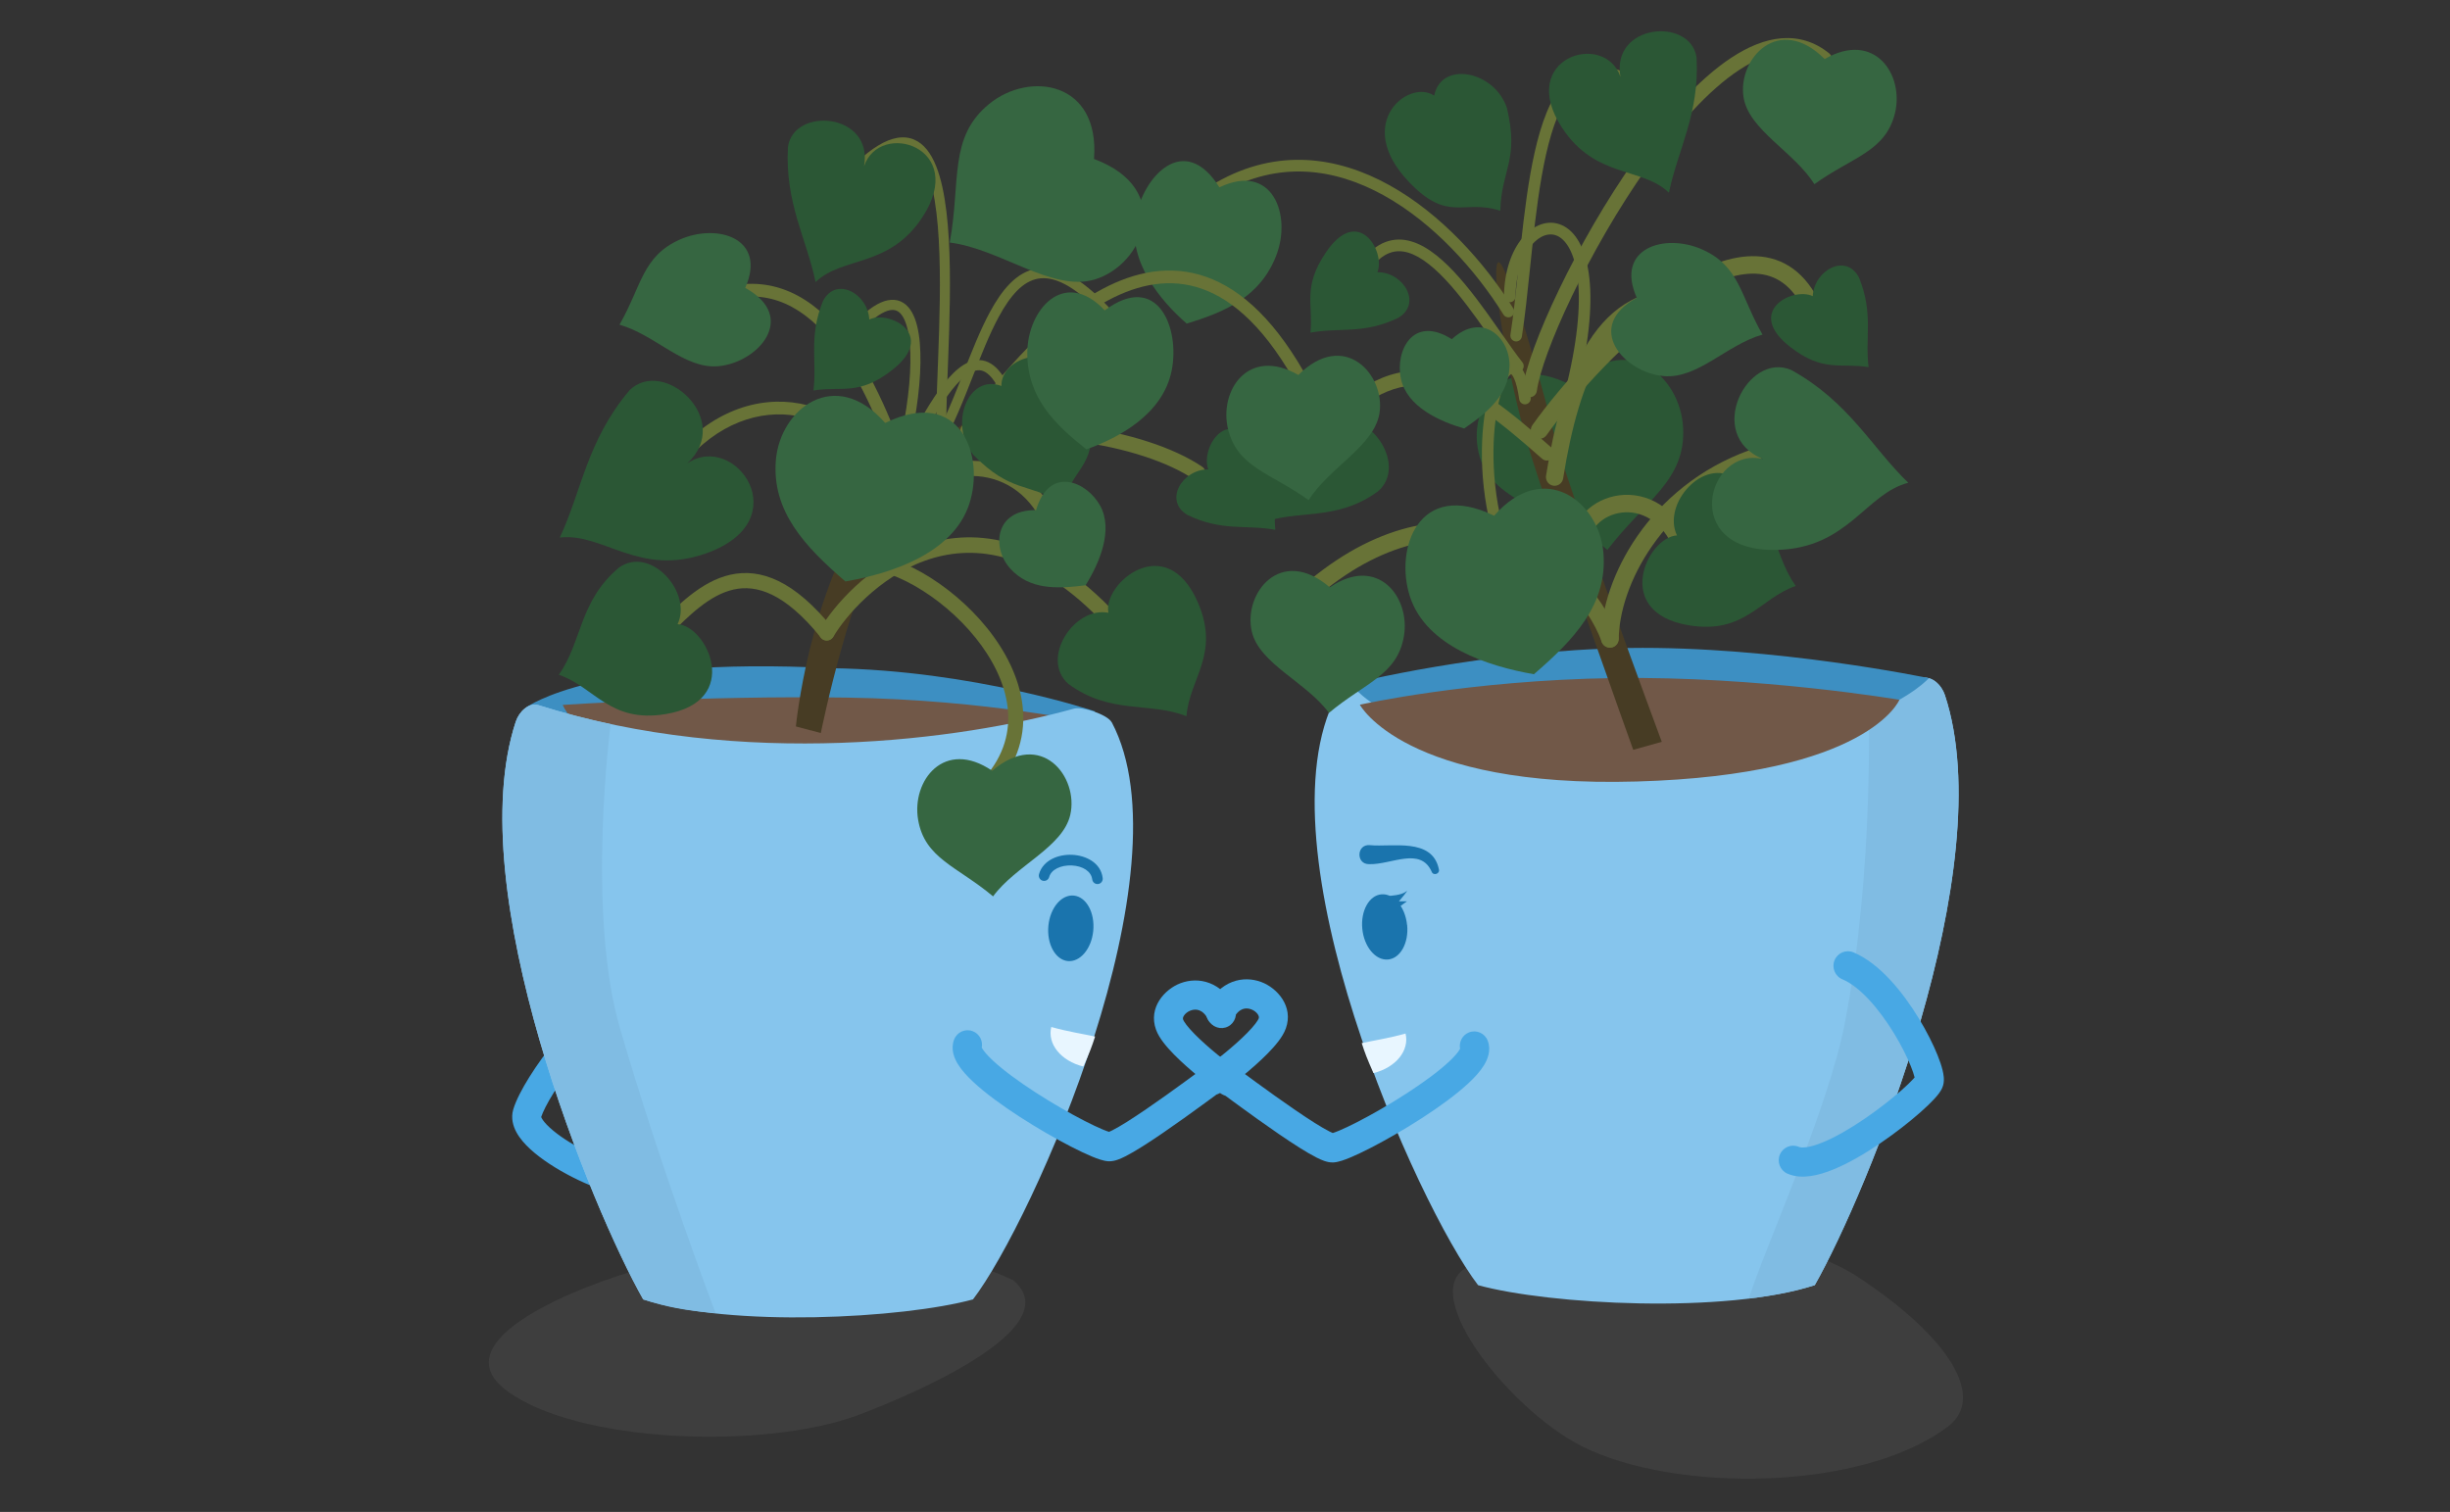 <svg width="862" height="532" viewBox="0 0 862 532" fill="none" xmlns="http://www.w3.org/2000/svg">
<rect x="0" y="0" width="862" height="532" fill="#333333" stroke="none"/>
<g clip-path="url(#clip0_9661_15151)">
<path d="M565.535 193.499C578.935 175.959 593.108 169.123 592.187 150.564C591.266 132.005 571.952 115.875 553.234 135.783C526.403 121.482 514.072 147.596 521.887 164.026C528.602 178.178 552.134 181.716 565.535 193.499Z" fill="#2B5735"/>
<path opacity="0.15" d="M518.944 444.869C495.501 451.195 530.324 495.718 556.56 508.88C589.363 525.341 655.236 524.831 685.424 501.895C698.646 491.851 686.315 470.803 653.631 449.306C620.947 427.839 557.511 434.824 518.944 444.839V444.869Z" fill="#808080"/>
<path d="M470.185 244.886C442.196 297.865 498.501 424.06 520.043 452.213C545.12 459.079 607.071 462.437 638.507 452.213C656.81 420.012 704.261 305.21 684.294 244.617C683.135 241.079 679.629 237.601 676.064 238.71C602.674 261.916 517.933 251.602 477.732 240.389C474.701 239.55 471.641 242.098 470.155 244.856" fill="#86C5ED"/>
<path d="M615.303 456.921C623.979 455.872 631.912 454.342 638.508 452.184C656.811 419.983 704.262 305.181 684.295 244.587C683.137 241.049 679.631 237.571 676.065 238.681C669.647 240.72 663.11 242.488 656.544 244.018L657.406 246.896C657.406 246.896 659.545 305.901 649.086 359.959C643.203 390.42 620.978 438.902 615.303 456.891V456.921Z" fill="#80BCE3"/>
<path fill-rule="evenodd" clip-rule="evenodd" d="M475.236 240.629C475.236 240.629 522.063 228.786 573.199 228.006C624.364 227.257 678.619 238.62 678.619 238.62C678.619 238.62 657.553 263.385 575.843 265.724C494.134 268.062 475.236 240.629 475.236 240.629Z" fill="#3D8FC2"/>
<path fill-rule="evenodd" clip-rule="evenodd" d="M478.445 247.975C478.445 247.975 516.715 239.34 567.851 238.59C619.016 237.841 668.279 246.236 668.279 246.236C668.279 246.236 657.553 272.68 575.814 274.989C494.104 277.327 478.445 247.975 478.445 247.975Z" fill="#715848"/>
<path d="M574.627 263.835C574.627 263.835 544.409 179.555 538.021 158.058C529.018 127.926 524.472 92.817 527.206 92.277C529.939 91.737 541.289 130.444 546.162 150.442C551.035 170.441 584.67 261.017 584.67 261.017L574.657 263.835H574.627Z" fill="#473C24"/>
<path fill-rule="evenodd" clip-rule="evenodd" d="M645.461 337.881C646.534 335.264 649.506 334.021 652.099 335.104C656.913 337.114 661.298 340.767 665.053 344.809C668.851 348.898 672.261 353.667 675.075 358.286C677.891 362.907 680.185 367.501 681.715 371.307C682.476 373.2 683.088 374.998 683.469 376.566C683.659 377.348 683.815 378.167 683.885 378.968C683.949 379.69 683.982 380.789 683.652 381.944C683.312 383.139 682.64 384.117 682.247 384.656C681.764 385.319 681.178 386.005 680.555 386.681C679.3 388.042 677.651 389.622 675.76 391.296C671.965 394.653 666.947 398.604 661.598 402.243C656.277 405.862 650.447 409.296 645.048 411.497C642.349 412.597 639.598 413.457 636.967 413.825C634.377 414.187 631.498 414.13 628.85 412.95C626.283 411.807 625.121 408.779 626.255 406.189C627.388 403.599 630.388 402.427 632.955 403.571C633.234 403.695 634.006 403.887 635.572 403.668C637.095 403.455 639.002 402.903 641.242 401.99C645.72 400.164 650.892 397.159 655.918 393.74C660.916 390.341 665.593 386.654 669.06 383.586C670.8 382.047 672.175 380.717 673.114 379.698C673.314 379.48 673.484 379.289 673.627 379.122C673.618 379.086 673.609 379.048 673.6 379.009C673.375 378.083 672.949 376.781 672.298 375.161C671.003 371.939 668.974 367.85 666.419 363.656C663.862 359.461 660.854 355.283 657.639 351.821C654.379 348.312 651.154 345.807 648.214 344.579C645.621 343.496 644.389 340.497 645.461 337.881ZM673.766 379.927C673.766 379.926 673.764 379.912 673.764 379.885C673.766 379.914 673.767 379.928 673.766 379.927ZM674.147 378.458C674.164 378.428 674.174 378.413 674.175 378.412C674.176 378.412 674.167 378.427 674.147 378.458Z" fill="#48A8E4"/>
<path d="M488.846 315.223C488.846 315.223 493.095 315.043 494.669 313.724C496.244 312.405 492.203 317.142 492.203 317.142H495.026L492.441 319.001L488.846 315.223Z" fill="#1A74AD"/>
<path d="M495.085 325.478C495.709 331.805 492.679 337.261 488.341 337.621C483.973 338.011 479.932 333.154 479.308 326.828C478.684 320.501 481.715 315.045 486.053 314.685C490.391 314.325 494.432 319.152 495.056 325.478" fill="#1A74AD"/>
<path d="M482.012 297.385C489.678 298.165 503.97 294.597 506.258 305.9C506.674 307.459 504.326 308.269 503.732 306.77C499.78 297.805 489.5 304.311 481.715 304.071C476.991 304.131 477.258 296.936 481.983 297.385H482.012Z" fill="#1A74AD"/>
<path d="M494.493 363.678C488.728 365.297 483.558 366.076 479.102 367.036C480.231 370.544 480.914 372.343 483.232 377.589C491.254 375.581 495.949 369.554 494.522 363.678H494.493Z" fill="#E8F6FF"/>
<path fill-rule="evenodd" clip-rule="evenodd" d="M530.04 186.733C549.399 193.139 563.658 208.631 569.275 223.683C569.868 225.272 569.073 227.044 567.499 227.643C565.925 228.241 564.168 227.438 563.575 225.85C558.585 212.479 545.687 198.379 528.142 192.574C510.799 186.835 488.545 189.093 464.453 209.062C463.154 210.139 461.235 209.949 460.167 208.638C459.099 207.326 459.287 205.39 460.587 204.313C486.086 183.176 510.48 180.262 530.04 186.733Z" fill="#687337"/>
<path fill-rule="evenodd" clip-rule="evenodd" d="M538.758 86.364C535.713 90.018 533.328 96.175 533.221 104.326C533.206 105.461 532.283 106.368 531.159 106.353C530.035 106.338 529.136 105.406 529.151 104.272C529.267 95.394 531.865 88.254 535.642 83.721C539.397 79.215 544.643 77.027 549.557 79.24C554.307 81.379 557.737 87.231 559.011 96.365C560.298 105.598 559.478 118.693 555.209 136.269C554.942 137.371 553.84 138.045 552.748 137.775C551.656 137.505 550.988 136.393 551.256 135.292C555.455 117.999 556.169 105.467 554.98 96.937C553.777 88.309 550.721 84.263 547.898 82.991C545.238 81.793 541.825 82.683 538.758 86.364Z" fill="#687337"/>
<path fill-rule="evenodd" clip-rule="evenodd" d="M488.898 65.189C507.04 75.269 522.341 92.352 532.432 108.513C533.032 109.473 532.746 110.741 531.795 111.346C530.844 111.95 529.587 111.663 528.988 110.703C519.142 94.934 504.3 78.436 486.935 68.787C469.643 59.18 449.972 56.404 430.031 67.714C429.051 68.27 427.81 67.919 427.259 66.93C426.709 65.942 427.057 64.69 428.036 64.134C449.485 51.968 470.683 55.069 488.898 65.189Z" fill="#687337"/>
<path fill-rule="evenodd" clip-rule="evenodd" d="M528.589 137.025C525.531 145.76 523.808 162.691 527.709 181.075C527.944 182.184 527.244 183.276 526.145 183.513C525.046 183.751 523.964 183.044 523.728 181.935C519.696 162.932 521.404 145.217 524.75 135.657C525.587 133.267 526.572 131.248 527.695 129.834C528.753 128.502 530.391 127.172 532.456 127.584C534.399 127.972 535.645 129.724 536.468 131.583C537.345 133.567 538.043 136.344 538.549 139.93C538.707 141.053 537.934 142.093 536.821 142.253C535.708 142.413 534.678 141.632 534.519 140.509C534.037 137.094 533.408 134.743 532.751 133.257C532.228 132.076 531.822 131.73 531.692 131.639C531.576 131.69 531.304 131.859 530.872 132.403C530.154 133.306 529.353 134.84 528.589 137.025ZM531.756 131.619C531.756 131.619 531.752 131.62 531.744 131.621C531.752 131.619 531.756 131.619 531.756 131.619Z" fill="#687337"/>
<path fill-rule="evenodd" clip-rule="evenodd" d="M564.119 123.487C557.014 134.646 552.781 150.74 549.971 168.348C549.703 170.024 548.14 171.164 546.48 170.894C544.819 170.624 543.69 169.047 543.957 167.371C546.793 149.601 551.176 132.445 558.994 120.165C562.931 113.982 567.81 108.921 573.905 105.687C580.029 102.438 587.177 101.142 595.444 102.177C597.113 102.387 598.298 103.922 598.091 105.606C597.884 107.29 596.363 108.486 594.693 108.277C587.524 107.379 581.648 108.523 576.74 111.127C571.803 113.746 567.644 117.951 564.119 123.487Z" fill="#687337"/>
<path fill-rule="evenodd" clip-rule="evenodd" d="M619.578 160.297C620.156 161.935 619.309 163.736 617.686 164.319C584.687 176.189 569.683 206.328 569.544 224.79C569.531 226.529 568.124 227.928 566.401 227.914C564.678 227.901 563.292 226.481 563.305 224.742C563.463 203.688 580.074 171.164 615.591 158.389C617.214 157.805 618.999 158.659 619.578 160.297Z" fill="#687337"/>
<path fill-rule="evenodd" clip-rule="evenodd" d="M590.985 106.299C572.656 118.503 554.159 139.083 544.116 153.139C543.132 154.515 541.228 154.827 539.864 153.834C538.5 152.841 538.191 150.921 539.175 149.544C549.485 135.116 568.485 113.916 587.631 101.168C597.164 94.82 607.122 90.303 616.279 90.139C620.923 90.056 625.388 91.094 629.422 93.596C633.447 96.093 636.863 99.934 639.599 105.176C640.382 106.678 639.811 108.536 638.323 109.327C636.835 110.118 634.993 109.542 634.209 108.04C631.879 103.575 629.154 100.644 626.233 98.832C623.321 97.026 620.033 96.219 616.387 96.285C608.964 96.418 600.189 100.17 590.985 106.299Z" fill="#687337"/>
<path fill-rule="evenodd" clip-rule="evenodd" d="M553.087 104.143C546.091 118.695 541.614 131.021 540.715 137.571C540.523 138.974 539.24 139.953 537.851 139.759C536.461 139.565 535.49 138.271 535.683 136.868C536.7 129.447 541.505 116.487 548.516 101.905C555.572 87.228 565.009 70.609 575.513 55.792C585.985 41.022 597.657 27.841 609.229 20.25C615.028 16.446 620.952 13.945 626.799 13.472C632.724 12.993 638.413 14.614 643.57 18.765C644.666 19.648 644.846 21.261 643.971 22.368C643.096 23.475 641.497 23.656 640.401 22.773C636.257 19.437 631.847 18.207 627.205 18.582C622.485 18.964 617.374 21.022 611.998 24.548C601.222 31.617 589.991 44.182 579.645 58.775C569.332 73.323 560.037 89.686 553.087 104.143Z" fill="#687337"/>
<path fill-rule="evenodd" clip-rule="evenodd" d="M538.309 94.473C537.42 103.021 536.56 111.289 535.455 118.409C535.281 119.529 534.239 120.295 533.129 120.12C532.018 119.944 531.259 118.893 531.433 117.773C532.521 110.766 533.366 102.646 534.252 94.121C534.519 91.551 534.791 88.945 535.073 86.321C536.288 75.047 537.715 63.492 539.98 53.468C542.227 43.519 545.371 34.731 550.229 29.262C552.699 26.482 555.662 24.503 559.202 23.727C562.733 22.952 566.631 23.419 570.901 25.16C571.944 25.585 572.447 26.782 572.026 27.834C571.605 28.886 570.419 29.394 569.376 28.969C565.669 27.457 562.615 27.181 560.067 27.741C557.526 28.298 555.281 29.73 553.26 32.004C549.138 36.644 546.172 44.539 543.948 54.382C541.741 64.15 540.334 75.496 539.12 86.765C538.842 89.344 538.574 91.921 538.309 94.473Z" fill="#687337"/>
<path fill-rule="evenodd" clip-rule="evenodd" d="M525.646 141.032C532.107 145.56 538.799 151.284 545.929 157.565C546.986 158.496 547.095 160.115 546.173 161.182C545.25 162.248 543.645 162.358 542.588 161.427C535.456 155.145 528.953 149.592 522.747 145.242C516.539 140.891 510.766 137.844 505.124 136.465C499.543 135.101 494.01 135.348 488.175 137.723C482.286 140.12 475.961 144.74 468.955 152.338C467.999 153.374 466.392 153.433 465.365 152.468C464.337 151.504 464.28 149.882 465.235 148.845C472.55 140.912 479.467 135.739 486.274 132.968C493.136 130.175 499.755 129.878 506.32 131.482C512.822 133.071 519.186 136.504 525.646 141.032Z" fill="#687337"/>
<path fill-rule="evenodd" clip-rule="evenodd" d="M528.282 117.326C530.98 121.181 533.442 124.698 535.661 127.516C536.361 128.404 536.214 129.695 535.334 130.401C534.454 131.107 533.174 130.959 532.475 130.071C530.196 127.178 527.607 123.481 524.845 119.537C523.18 117.159 521.452 114.692 519.692 112.257C514.94 105.683 509.867 99.222 504.742 94.654C499.545 90.021 494.765 87.757 490.496 88.558C486.28 89.348 481.606 93.324 477.101 103.684C476.649 104.723 475.448 105.195 474.419 104.74C473.39 104.284 472.922 103.072 473.373 102.034C478.034 91.317 483.485 85.694 489.753 84.519C495.968 83.354 502.031 86.756 507.437 91.575C512.917 96.46 518.208 103.235 522.981 109.836C524.838 112.405 526.606 114.931 528.282 117.326Z" fill="#687337"/>
<path fill-rule="evenodd" clip-rule="evenodd" d="M568.126 180.873C561.838 182.734 557.42 188.426 558.837 195.756C559.159 197.422 558.082 199.036 556.431 199.361C554.78 199.686 553.181 198.599 552.859 196.933C550.74 185.975 557.628 177.575 566.412 174.975C575.303 172.345 586.165 175.522 592.628 186.868C593.466 188.339 592.964 190.218 591.506 191.064C590.047 191.91 588.186 191.402 587.347 189.931C582.282 181.039 574.307 179.044 568.126 180.873Z" fill="#687337"/>
<path d="M484.864 172.868C494.996 163.993 482.843 145.405 470.81 147.803C472.919 137.519 450.516 118.57 439.403 144.025C431.381 162.404 442.315 170.769 443.355 184.171C456.577 179.045 470.037 183.722 484.893 172.838L484.864 172.868Z" fill="#2B5735"/>
<path d="M530.204 38.04C525.866 24.878 507.058 21.25 504.592 33.663C495.797 27.607 476.038 43.197 495.53 63.825C509.584 78.696 514.902 69.882 527.857 74.169C528.243 59.538 534.572 56.48 530.204 38.04Z" fill="#2B5735"/>
<path d="M610.548 168.403C599.495 160.697 584.698 177.217 590.016 188.401C579.617 188.91 567.019 215.535 594.236 220.032C613.876 223.27 619.164 210.528 631.792 206.18C623.562 194.547 624.721 180.216 610.577 168.433L610.548 168.403Z" fill="#2B5735"/>
<path d="M491.965 111.827C500.522 106.76 493.688 95.667 484.626 95.787C487.538 88.591 477.941 71.831 466.472 88.861C458.182 101.123 462.104 107.15 461.064 117.044C471.374 115.125 479.723 117.733 491.965 111.827Z" fill="#2B5735"/>
<path d="M654.107 97.764C649.591 88.829 638.241 95.065 637.795 104.21C630.842 100.852 613.698 109.517 629.862 122.079C641.509 131.164 647.689 127.566 657.435 129.185C656.128 118.691 659.218 110.446 654.107 97.764Z" fill="#2B5735"/>
<path d="M630.337 130.234C614.887 123.368 599.555 153.14 620.324 161.535C600.565 156.768 590.611 194.426 625.256 193.496C650.274 192.837 656.425 173.678 671.4 169.87C658.534 157.458 650.542 141.417 630.307 130.234H630.337Z" fill="#366641"/>
<path d="M596.91 20.23C594.86 5.958 566.782 8.237 570.139 27.066C564.642 10.636 533.385 20.32 549.637 45.025C561.344 62.835 577.745 58.667 587.194 67.812C590.225 52.91 598.039 39.928 596.91 20.26V20.23Z" fill="#2B5735"/>
<path d="M539.655 237.269C553.887 225.006 565.654 212.563 564.138 194.514C562.623 176.465 543.221 161.444 525.69 181.472C499.068 168.49 490.51 193.255 496.126 210.075C501.89 227.405 523.462 234.42 539.655 237.239V237.269Z" fill="#366641"/>
<path d="M515.111 150.803C523.639 144.956 530.859 138.84 531.097 128.856C531.334 118.872 521.618 109.458 510.803 119.352C496.987 110.597 490.806 123.669 492.886 133.233C494.996 143.098 506.405 148.254 515.141 150.773L515.111 150.803Z" fill="#366641"/>
<path d="M417.506 113.865C431.173 109.697 443.326 104.481 448.971 90.059C454.617 75.668 447.664 56.989 429.034 65.924C416.674 46.165 402.085 62.056 399.5 77.017C396.915 91.978 408.146 105.74 417.535 113.865H417.506Z" fill="#366641"/>
<path d="M467.571 250.852C480.199 240.239 491.638 237.57 493.956 223.838C496.273 210.137 484.745 195.175 467.868 206.659C450.546 191.817 437.353 208.877 440.414 222.159C443.028 233.583 459.667 240.029 467.571 250.852Z" fill="#366641"/>
<path d="M638.36 64.813C651.731 55.189 663.348 53.39 666.706 39.898C670.034 26.406 659.664 10.606 641.985 20.77C625.821 4.639 611.381 20.68 613.431 34.142C615.214 45.745 631.288 53.42 638.36 64.813Z" fill="#366641"/>
<path d="M620.116 117.732C612.272 104.06 612.123 93.686 598.901 87.779C585.679 81.903 568.119 87.3 575.874 104.779C557.155 115.063 571.328 131.074 585.323 132.333C597.356 133.412 607.518 121.27 620.116 117.732Z" fill="#366641"/>
<path opacity="0.15" d="M227.374 445.949C203.931 452.275 154.697 471.613 178.2 489.273C202.891 507.802 268.972 510.29 302.19 497.818C317.7 492.001 376.947 467.656 356.475 450.476C321.236 433.626 265.911 435.935 227.344 445.949H227.374Z" fill="#808080"/>
<path fill-rule="evenodd" clip-rule="evenodd" d="M385.296 250.316C385.296 250.316 342.599 235.865 292.504 235.115C209.665 230.798 185.301 248.817 185.301 248.817C185.301 248.817 209.903 269.745 289.949 272.023C369.994 274.302 385.326 250.286 385.326 250.286L385.296 250.316Z" fill="#3D8FC2"/>
<path fill-rule="evenodd" clip-rule="evenodd" d="M385.297 254.662C385.297 254.662 347.829 246.207 297.734 245.458C247.638 244.708 197.988 248.036 197.988 248.036C197.988 248.036 209.903 278.828 289.919 281.106C369.965 283.385 385.297 254.662 385.297 254.662Z" fill="#715848"/>
<path fill-rule="evenodd" clip-rule="evenodd" d="M227.7 346.636C228.773 349.252 227.541 352.251 224.949 353.334C222.078 354.533 218.594 356.949 214.81 360.344C211.079 363.691 207.293 367.774 203.811 372.031C200.333 376.284 197.22 380.636 194.819 384.485C192.479 388.235 191.006 391.209 190.407 393.04C190.442 393.137 190.506 393.286 190.619 393.494C191.05 394.285 191.931 395.401 193.413 396.766C196.352 399.474 200.835 402.419 205.948 405.022C211.033 407.612 216.459 409.721 221.148 410.886C223.493 411.469 225.537 411.787 227.192 411.849C228.916 411.913 229.845 411.686 230.218 411.519C232.784 410.372 235.785 411.542 236.921 414.13C238.058 416.719 236.899 419.748 234.333 420.894C231.972 421.95 229.297 422.189 226.815 422.096C224.265 422 221.504 421.535 218.717 420.842C213.141 419.457 206.993 417.04 201.37 414.177C195.774 411.327 190.418 407.892 186.561 404.338C184.644 402.572 182.888 400.587 181.716 398.437C180.551 396.3 179.679 393.445 180.58 390.396C181.519 387.218 183.632 383.169 186.219 379.022C188.87 374.772 192.243 370.066 195.974 365.504C199.702 360.946 203.847 356.458 208.058 352.681C212.215 348.952 216.683 345.689 221.062 343.86C223.655 342.777 226.627 344.02 227.7 346.636ZM190.366 392.898C190.367 392.899 190.369 392.906 190.37 392.922C190.367 392.906 190.366 392.898 190.366 392.898Z" fill="#48A8E4"/>
<path d="M391.179 254.183C418.575 306.082 363.458 429.639 342.332 457.222C317.76 463.938 257.086 467.236 226.304 457.222C208.387 425.681 161.917 313.248 181.468 253.913C182.597 250.465 186.044 247.047 189.52 248.127C261.395 270.853 338.44 260.329 377.809 249.356C380.78 248.516 389.724 251.455 391.15 254.183" fill="#86C5ED"/>
<path fill-rule="evenodd" clip-rule="evenodd" d="M181.468 253.915C161.917 313.25 208.387 425.683 226.304 457.224C234.445 459.862 240.685 461.092 251.768 462.051C251.768 462.051 232.633 411.651 218.133 361.821C206.218 320.865 214.835 254.814 214.835 254.814C206.367 252.985 197.929 250.797 189.52 248.158C186.014 247.049 182.597 250.467 181.468 253.945V253.915Z" fill="#80BCE3"/>
<path fill-rule="evenodd" clip-rule="evenodd" d="M443.765 345.541C449.335 347.628 455.184 354.089 452.418 361.838C451.819 363.528 450.774 365.121 449.747 366.463C448.673 367.866 447.381 369.295 446.027 370.674C443.316 373.432 440.108 376.231 437.282 378.548C434.456 380.864 431.899 382.791 430.44 383.808C430.084 384.056 429.72 384.301 429.405 384.492C429.287 384.564 428.987 384.745 428.627 384.905C428.624 384.906 428.621 384.908 428.616 384.91C428.556 384.937 428.331 385.038 428 385.137C425.203 387.196 421.035 390.263 416.532 393.476C411.704 396.92 406.42 400.585 401.98 403.381C399.77 404.772 397.675 406.008 395.902 406.902C395.021 407.346 394.12 407.756 393.264 408.057C392.557 408.306 391.285 408.705 389.884 408.609L389.881 408.609C388.131 408.487 385.965 407.68 384.153 406.927C382.094 406.071 379.62 404.897 376.927 403.514C371.533 400.744 365.042 397.021 358.868 393.03C352.733 389.064 346.718 384.71 342.394 380.667C340.256 378.667 338.304 376.536 336.991 374.388C335.806 372.448 334.361 369.203 335.703 365.759C336.73 363.124 339.679 361.828 342.291 362.864C344.609 363.784 345.881 366.232 345.42 368.614C345.472 368.717 345.543 368.847 345.641 369.006C346.251 370.005 347.438 371.404 349.301 373.146C352.979 376.585 358.414 380.559 364.35 384.396C370.247 388.207 376.447 391.762 381.536 394.376C384.084 395.685 386.3 396.729 388.024 397.446C389.116 397.9 389.821 398.14 390.212 398.262C390.496 398.146 390.876 397.973 391.362 397.728C392.714 397.047 394.496 396.006 396.6 394.682C400.788 392.045 405.881 388.518 410.665 385.104C415.196 381.871 419.388 378.785 422.186 376.725L422.617 376.407C423.967 375.413 425.033 374.63 425.527 374.288C425.53 374.286 425.912 374.011 426.315 373.807C426.399 373.764 426.565 373.682 426.782 373.597L426.792 373.593C426.857 373.568 427.035 373.498 427.296 373.428C428.346 372.623 429.57 371.658 430.874 370.589C433.553 368.394 436.454 365.852 438.811 363.454C439.99 362.254 440.973 361.151 441.706 360.193C442.484 359.176 442.78 358.582 442.85 358.385L442.856 358.366C442.968 358.054 442.993 357.635 442.599 356.999C442.166 356.298 441.326 355.565 440.227 355.153C439.167 354.756 438.094 354.739 437.149 355.104C436.255 355.449 435.012 356.314 433.888 358.539C432.615 361.062 429.555 362.066 427.055 360.78C424.554 359.495 423.56 356.408 424.834 353.885C426.919 349.754 429.929 346.912 433.518 345.527C437.056 344.161 440.695 344.39 443.765 345.541ZM389.723 398.435C389.723 398.435 389.744 398.428 389.782 398.42C389.742 398.432 389.723 398.435 389.723 398.435ZM345.291 368.307C345.293 368.308 345.301 368.33 345.31 368.373C345.294 368.328 345.289 368.306 345.291 368.307Z" fill="#48A8E4"/>
<path fill-rule="evenodd" clip-rule="evenodd" d="M415.362 345.953C409.792 348.04 403.943 354.501 406.709 362.25C407.308 363.94 408.353 365.533 409.38 366.875C410.454 368.278 411.746 369.707 413.1 371.086C415.811 373.845 419.019 376.643 421.845 378.96C424.671 381.276 427.228 383.203 428.687 384.22C429.043 384.468 429.407 384.713 429.722 384.905C429.84 384.976 430.14 385.157 430.5 385.317C430.503 385.318 430.506 385.32 430.511 385.322C430.571 385.349 430.796 385.451 431.127 385.549C433.924 387.608 438.091 390.675 442.595 393.888C447.422 397.333 452.707 400.997 457.147 403.793C459.357 405.184 461.452 406.42 463.224 407.314C464.106 407.758 465.007 408.168 465.863 408.469C466.57 408.718 467.842 409.117 469.243 409.021L469.246 409.021C470.996 408.899 473.162 408.093 474.974 407.339C477.033 406.483 479.507 405.309 482.2 403.926C487.594 401.156 494.085 397.433 500.259 393.442C506.394 389.476 512.409 385.122 516.733 381.079C518.871 379.079 520.823 376.948 522.136 374.8C523.321 372.86 524.766 369.615 523.424 366.171C522.397 363.536 519.448 362.24 516.836 363.276C514.518 364.196 513.245 366.645 513.707 369.026C513.655 369.129 513.584 369.259 513.486 369.418C512.876 370.417 511.689 371.816 509.826 373.558C506.148 376.997 500.713 380.971 494.777 384.808C488.88 388.62 482.68 392.174 477.591 394.788C475.042 396.097 472.827 397.141 471.102 397.859C470.011 398.312 469.306 398.552 468.915 398.674C468.631 398.558 468.251 398.385 467.765 398.14C466.413 397.459 464.631 396.418 462.527 395.094C458.339 392.457 453.246 388.93 448.462 385.516C443.931 382.283 439.739 379.197 436.941 377.137L436.51 376.819C435.16 375.825 434.094 375.042 433.6 374.7C433.597 374.698 433.215 374.424 432.812 374.219C432.728 374.176 432.562 374.094 432.345 374.009L432.335 374.005C432.27 373.98 432.092 373.91 431.831 373.84C430.781 373.036 429.557 372.07 428.253 371.001C425.574 368.806 422.673 366.264 420.316 363.866C419.137 362.666 418.154 361.563 417.421 360.606C416.642 359.588 416.347 358.994 416.277 358.797L416.271 358.778C416.159 358.466 416.134 358.048 416.528 357.411C416.961 356.71 417.801 355.977 418.9 355.565C419.96 355.168 421.033 355.151 421.978 355.516C422.872 355.861 424.115 356.726 425.239 358.951C426.512 361.474 429.572 362.478 432.072 361.192C434.573 359.907 435.567 356.82 434.293 354.297C432.208 350.166 429.198 347.324 425.609 345.939C422.071 344.573 418.431 344.802 415.362 345.953ZM469.404 398.847C469.404 398.847 469.383 398.84 469.344 398.832C469.385 398.844 469.404 398.847 469.404 398.847ZM513.836 368.719C513.834 368.72 513.826 368.743 513.817 368.785C513.833 368.74 513.838 368.719 513.836 368.719Z" fill="#48A8E4"/>
<path d="M280.025 255.592C280.025 255.592 284.512 208.76 305.994 177.758C321.534 155.362 362.716 135.273 363.993 137.342C365.271 139.441 330.121 159.799 314.997 181.236C299.873 202.643 288.791 257.931 288.791 257.931L280.055 255.622L280.025 255.592Z" fill="#473C24"/>
<path fill-rule="evenodd" clip-rule="evenodd" d="M342.124 167.471C331.809 167.323 320.221 172.675 310.829 184.191C309.901 185.329 308.234 185.493 307.107 184.556C305.979 183.62 305.817 181.938 306.745 180.8C316.963 168.271 329.992 161.96 342.199 162.134C354.486 162.31 365.602 169.072 371.642 181.922C372.267 183.253 371.705 184.845 370.385 185.476C369.066 186.108 367.489 185.54 366.863 184.209C361.671 173.163 352.359 167.617 342.124 167.471Z" fill="#687337"/>
<path fill-rule="evenodd" clip-rule="evenodd" d="M325.317 197.341C308.947 203.262 297.338 217.044 293.193 224.068C292.429 225.362 290.77 225.787 289.487 225.016C288.204 224.245 287.783 222.57 288.547 221.275C293.108 213.548 305.582 198.682 323.492 192.205C332.516 188.941 342.919 187.812 354.3 190.813C365.663 193.81 377.818 200.876 390.453 213.702C391.506 214.771 391.501 216.498 390.442 217.561C389.383 218.623 387.671 218.618 386.618 217.549C374.503 205.251 363.163 198.791 352.933 196.093C342.721 193.4 333.434 194.406 325.317 197.341Z" fill="#687337"/>
<path fill-rule="evenodd" clip-rule="evenodd" d="M379.12 155.412C362.424 153.333 344.89 154.385 331.666 160.29C330.331 160.886 328.769 160.277 328.178 158.929C327.587 157.582 328.191 156.006 329.526 155.409C343.965 148.962 362.576 147.975 379.768 150.116C396.949 152.255 413.213 157.583 422.996 164.242C424.206 165.067 424.526 166.725 423.709 167.947C422.892 169.168 421.249 169.491 420.038 168.667C411.19 162.644 395.826 157.493 379.12 155.412Z" fill="#687337"/>
<path fill-rule="evenodd" clip-rule="evenodd" d="M344.055 149.93C343.222 151.013 342.464 152.001 341.783 152.873C341.027 153.842 339.636 154.01 338.675 153.247C337.714 152.484 337.548 151.08 338.304 150.11C338.968 149.259 339.719 148.281 340.55 147.197C348.985 136.203 365.772 114.322 385.87 102.796C396.979 96.426 409.364 93.058 422.043 96.668C434.709 100.276 447.164 110.705 458.729 130.822C459.343 131.89 458.983 133.256 457.925 133.875C456.868 134.494 455.513 134.131 454.9 133.064C443.661 113.515 431.996 104.145 420.841 100.968C409.698 97.794 398.561 100.657 388.057 106.68C368.797 117.726 352.563 138.856 344.055 149.93Z" fill="#687337"/>
<path fill-rule="evenodd" clip-rule="evenodd" d="M339.949 138.302C336.171 147.72 332.076 157.04 326.825 163.536C326.208 164.3 325.095 164.414 324.338 163.791C323.581 163.168 323.468 162.045 324.085 161.281C328.952 155.259 332.876 146.426 336.671 136.964C337.43 135.071 338.185 133.153 338.94 131.232C341.913 123.67 344.901 116.07 348.275 109.828C352.463 102.08 357.586 95.75 364.669 94.531C371.801 93.303 380.003 97.395 389.965 107.961C390.638 108.675 390.61 109.804 389.902 110.483C389.195 111.162 388.076 111.134 387.403 110.42C377.591 100.013 370.532 97.141 365.263 98.048C359.944 98.963 355.526 103.866 351.379 111.536C348.119 117.568 345.236 124.896 342.271 132.435C341.505 134.383 340.734 136.345 339.949 138.302Z" fill="#687337"/>
<path fill-rule="evenodd" clip-rule="evenodd" d="M296.852 118.347C307.509 131.949 314.946 150.812 320.186 166.585C320.574 167.754 319.95 169.02 318.791 169.413C317.631 169.805 316.377 169.174 315.988 168.005C310.769 152.296 303.528 134.071 293.379 121.117C288.318 114.658 282.623 109.626 276.213 106.822C269.853 104.039 262.654 103.389 254.398 105.901C253.228 106.257 251.993 105.589 251.64 104.408C251.287 103.227 251.949 101.98 253.12 101.624C262.35 98.815 270.628 99.509 277.974 102.723C285.269 105.914 291.509 111.528 296.852 118.347Z" fill="#687337"/>
<path fill-rule="evenodd" clip-rule="evenodd" d="M333.002 144.007C332.902 149.083 332.96 152.986 333.297 155.347C333.436 156.322 332.765 157.227 331.799 157.367C330.833 157.507 329.936 156.831 329.797 155.855C329.413 153.165 329.367 148.982 329.467 143.936C329.551 139.701 329.741 134.756 329.946 129.413C329.987 128.344 330.029 127.258 330.071 126.16C330.571 112.947 331.056 97.739 330.298 84.44C329.92 77.791 329.233 71.672 328.098 66.549C326.956 61.388 325.398 57.425 323.399 54.93C321.49 52.547 319.222 51.527 316.275 52.026C313.131 52.558 309.008 54.856 303.723 59.824C303.009 60.496 301.89 60.456 301.224 59.735C300.559 59.014 300.598 57.885 301.313 57.214C306.769 52.085 311.519 49.214 315.69 48.507C320.058 47.768 323.548 49.44 326.149 52.687C328.66 55.822 330.366 60.425 331.549 65.772C332.741 71.157 333.444 77.488 333.828 84.235C334.597 97.729 334.104 113.1 333.604 126.296C333.562 127.401 333.52 128.491 333.479 129.562C333.274 134.906 333.085 139.809 333.002 144.007Z" fill="#687337"/>
<path fill-rule="evenodd" clip-rule="evenodd" d="M321.734 206.09C313.981 201.692 306.623 199.576 301.245 200.139C299.793 200.291 298.493 199.225 298.342 197.759C298.192 196.294 299.248 194.982 300.7 194.83C307.653 194.103 316.161 196.807 324.326 201.438C332.565 206.112 340.807 212.945 347.289 220.986C353.759 229.013 358.599 238.4 359.764 248.183C360.94 258.066 358.336 268.166 350.251 277.332C349.28 278.433 347.608 278.531 346.517 277.551C345.426 276.571 345.329 274.885 346.3 273.784C353.368 265.771 355.51 257.199 354.512 248.819C353.503 240.339 349.246 231.872 343.186 224.353C337.136 216.848 329.411 210.445 321.734 206.09Z" fill="#687337"/>
<path fill-rule="evenodd" clip-rule="evenodd" d="M281.473 142.013C296.333 144.773 309.099 155.782 314.57 172.249C314.958 173.419 314.334 174.685 313.174 175.077C312.015 175.469 310.761 174.839 310.372 173.669C305.384 158.655 293.86 148.856 280.671 146.407C267.523 143.965 252.395 148.775 240.099 163.684C239.317 164.632 237.921 164.761 236.981 163.972C236.042 163.183 235.914 161.775 236.696 160.827C249.893 144.824 266.572 139.246 281.473 142.013Z" fill="#687337"/>
<path fill-rule="evenodd" clip-rule="evenodd" d="M316.29 170.42C312.714 181.761 308.057 192.156 302.788 198.675C302.171 199.439 301.058 199.553 300.301 198.93C299.544 198.307 299.431 197.184 300.048 196.42C304.897 190.421 309.391 180.533 312.921 169.338C316.438 158.182 318.941 145.914 319.896 135.286C320.373 129.971 320.46 125.106 320.107 121.017C319.75 116.889 318.958 113.719 317.797 111.672C316.687 109.716 315.374 108.962 313.752 109.066C311.893 109.186 309.207 110.449 305.573 113.753C304.848 114.413 303.73 114.354 303.076 113.622C302.423 112.891 302.481 111.763 303.206 111.103C307.015 107.639 310.451 105.703 313.527 105.505C316.841 105.292 319.277 107.1 320.865 109.899C322.402 112.608 323.256 116.384 323.629 120.707C324.006 125.068 323.907 130.155 323.417 135.608C322.437 146.515 319.879 159.038 316.29 170.42Z" fill="#687337"/>
<path fill-rule="evenodd" clip-rule="evenodd" d="M256.93 202.236C267.71 199.807 279.531 204.393 292.921 220.987C293.843 222.13 293.673 223.811 292.54 224.741C291.408 225.672 289.742 225.5 288.82 224.357C276.033 208.51 266.06 205.647 258.083 207.445C253.921 208.383 249.968 210.649 246.117 213.666C242.261 216.687 238.661 220.334 235.135 223.921C234.107 224.968 232.433 224.975 231.396 223.937C230.359 222.9 230.352 221.21 231.38 220.164C234.867 216.615 238.702 212.718 242.873 209.451C247.05 206.179 251.715 203.412 256.93 202.236Z" fill="#687337"/>
<path fill-rule="evenodd" clip-rule="evenodd" d="M315.748 171.101C311.83 179.018 308.022 186.712 304.506 192.59C304.002 193.434 302.915 193.705 302.079 193.196C301.243 192.686 300.975 191.59 301.479 190.746C304.918 184.998 308.662 177.434 312.602 169.474C312.95 168.769 313.301 168.062 313.652 167.352C317.955 158.669 322.468 149.688 326.974 142.441C329.228 138.816 331.509 135.577 333.794 133.005C336.061 130.454 338.437 128.436 340.909 127.422C343.477 126.367 346.132 126.413 348.646 127.963C351.049 129.445 353.141 132.189 355.009 136.119C355.431 137.007 355.06 138.073 354.18 138.499C353.299 138.925 352.243 138.551 351.821 137.663C350.08 134 348.362 131.969 346.802 131.008C345.354 130.115 343.894 130.048 342.242 130.726C340.493 131.444 338.545 133.003 336.427 135.386C334.329 137.749 332.168 140.801 329.969 144.338C325.569 151.415 321.13 160.24 316.815 168.948C316.458 169.667 316.103 170.385 315.748 171.101Z" fill="#687337"/>
<path d="M375.936 240.69C365.804 231.816 377.956 213.227 389.99 215.625C387.88 205.341 410.284 186.393 421.396 211.848C429.419 230.227 418.484 238.592 417.444 251.994C404.222 246.867 390.762 251.544 375.906 240.66L375.936 240.69Z" fill="#2B5735"/>
<path d="M342.481 160.069C333.686 149.425 340.58 131.376 352.346 135.814C351.9 125.08 375.462 116.385 382.504 143.969C387.585 163.877 377.364 163.757 374.125 177.129C361.616 169.753 355.674 173.531 342.481 160.069Z" fill="#2B5735"/>
<path d="M217.866 199.645C228.919 191.939 243.716 208.46 238.397 219.643C248.796 220.153 261.395 246.777 234.178 251.274C214.538 254.512 209.249 241.77 196.621 237.422C204.851 225.789 203.693 211.458 217.836 199.675L217.866 199.645Z" fill="#2B5735"/>
<path d="M417.803 181.208C409.246 176.141 416.08 165.047 425.142 165.167C422.23 157.972 431.827 141.212 443.297 158.242C451.586 170.504 447.664 176.531 448.704 186.425C438.394 184.506 430.045 187.114 417.803 181.208Z" fill="#2B5735"/>
<path d="M289.533 105.981C294.049 97.046 305.399 103.282 305.845 112.427C312.798 109.069 329.942 117.734 313.778 130.296C302.131 139.381 295.951 135.783 286.205 137.402C287.512 126.908 284.422 118.663 289.533 105.981Z" fill="#2B5735"/>
<path d="M221.432 137.374C233.466 125.411 258.276 147.778 241.786 163.069C258.573 151.556 281.125 183.187 248.382 194.73C224.76 203.065 212.281 187.354 196.949 189.153C204.615 172.933 206.457 155.094 221.432 137.404V137.374Z" fill="#2B5735"/>
<path d="M277.232 51.683C279.282 37.412 307.36 39.69 304.003 58.519C309.5 42.089 340.757 51.773 324.505 76.478C312.798 94.288 296.396 90.12 286.948 99.265C283.917 84.364 276.103 71.381 277.232 51.713V51.683Z" fill="#2B5735"/>
<path d="M297.466 204.62C283.234 192.358 271.468 179.915 272.983 161.866C274.499 143.816 293.901 128.795 311.431 148.824C338.054 135.841 346.611 160.607 340.996 177.427C335.231 194.756 313.66 201.772 297.466 204.59V204.62Z" fill="#366641"/>
<path d="M381.939 205.942C371.688 207.261 362.299 207.501 355.554 200.185C348.809 192.87 349.908 179.288 364.527 179.498C369.162 163.697 382.355 169.364 387.079 177.939C391.803 186.513 386.782 198.236 381.939 205.942Z" fill="#366641"/>
<path d="M382.205 158.09C370.974 149.216 361.525 139.891 361.436 124.42C361.347 108.92 374.51 94.079 388.682 109.219C407.312 95.338 415.216 115.456 412.245 130.357C409.184 145.678 393.882 153.953 382.205 158.12V158.09Z" fill="#366641"/>
<path d="M349.404 315.409C336.776 304.795 325.336 302.127 323.019 288.395C320.701 274.693 332.23 259.732 349.106 271.215C366.429 256.374 379.621 273.434 376.561 286.716C373.946 298.139 357.307 304.585 349.404 315.409Z" fill="#366641"/>
<path d="M334.16 85.353C338.112 63.556 333.685 48.385 347.947 36.632C362.209 24.909 387.049 28.597 384.909 55.941C413.404 66.495 402.41 93.209 385.088 98.365C370.172 102.803 351.839 87.512 334.19 85.353H334.16Z" fill="#366641"/>
<path d="M460.439 175.989C447.068 166.365 435.45 164.566 432.093 151.074C428.765 137.582 439.135 121.781 456.814 131.945C472.978 115.815 487.418 131.855 485.368 145.317C483.585 156.92 467.51 164.596 460.439 175.989Z" fill="#366641"/>
<path d="M217.955 114.255C225.799 100.583 225.948 90.209 239.17 84.303C252.392 78.426 269.952 83.823 262.197 101.303C280.916 111.587 266.743 127.597 252.749 128.856C240.715 129.936 230.553 117.793 217.955 114.255Z" fill="#366641"/>
<path d="M384.642 327.55C384.018 333.906 379.977 338.643 375.609 338.163C371.271 337.654 368.241 332.107 368.865 325.721C369.489 319.365 373.53 314.627 377.897 315.137C382.265 315.647 385.266 321.194 384.642 327.55Z" fill="#1A74AD"/>
<path fill-rule="evenodd" clip-rule="evenodd" d="M371.891 305.534C370.452 306.264 369.502 307.308 369.136 308.606C368.854 309.601 367.827 310.178 366.84 309.894C365.854 309.611 365.283 308.574 365.564 307.578C366.282 305.039 368.095 303.265 370.223 302.185C372.336 301.113 374.847 300.671 377.258 300.782C381.884 300.996 387.298 303.437 387.971 308.973C388.096 310.001 387.372 310.935 386.354 311.062C385.336 311.188 384.41 310.457 384.285 309.43C383.948 306.661 381.057 304.71 377.088 304.526C375.203 304.439 373.344 304.797 371.891 305.534Z" fill="#1A74AD"/>
<path d="M369.905 361.371C375.669 362.99 380.839 363.77 385.296 364.729C384.167 368.237 383.483 370.036 381.166 375.283C373.143 373.274 368.449 367.248 369.875 361.371H369.905Z" fill="#E8F6FF"/>
</g>
<defs>
<clipPath id="clip0_9661_15151">
<rect width="862" height="532" fill="white"/>
</clipPath>
</defs>
</svg>
